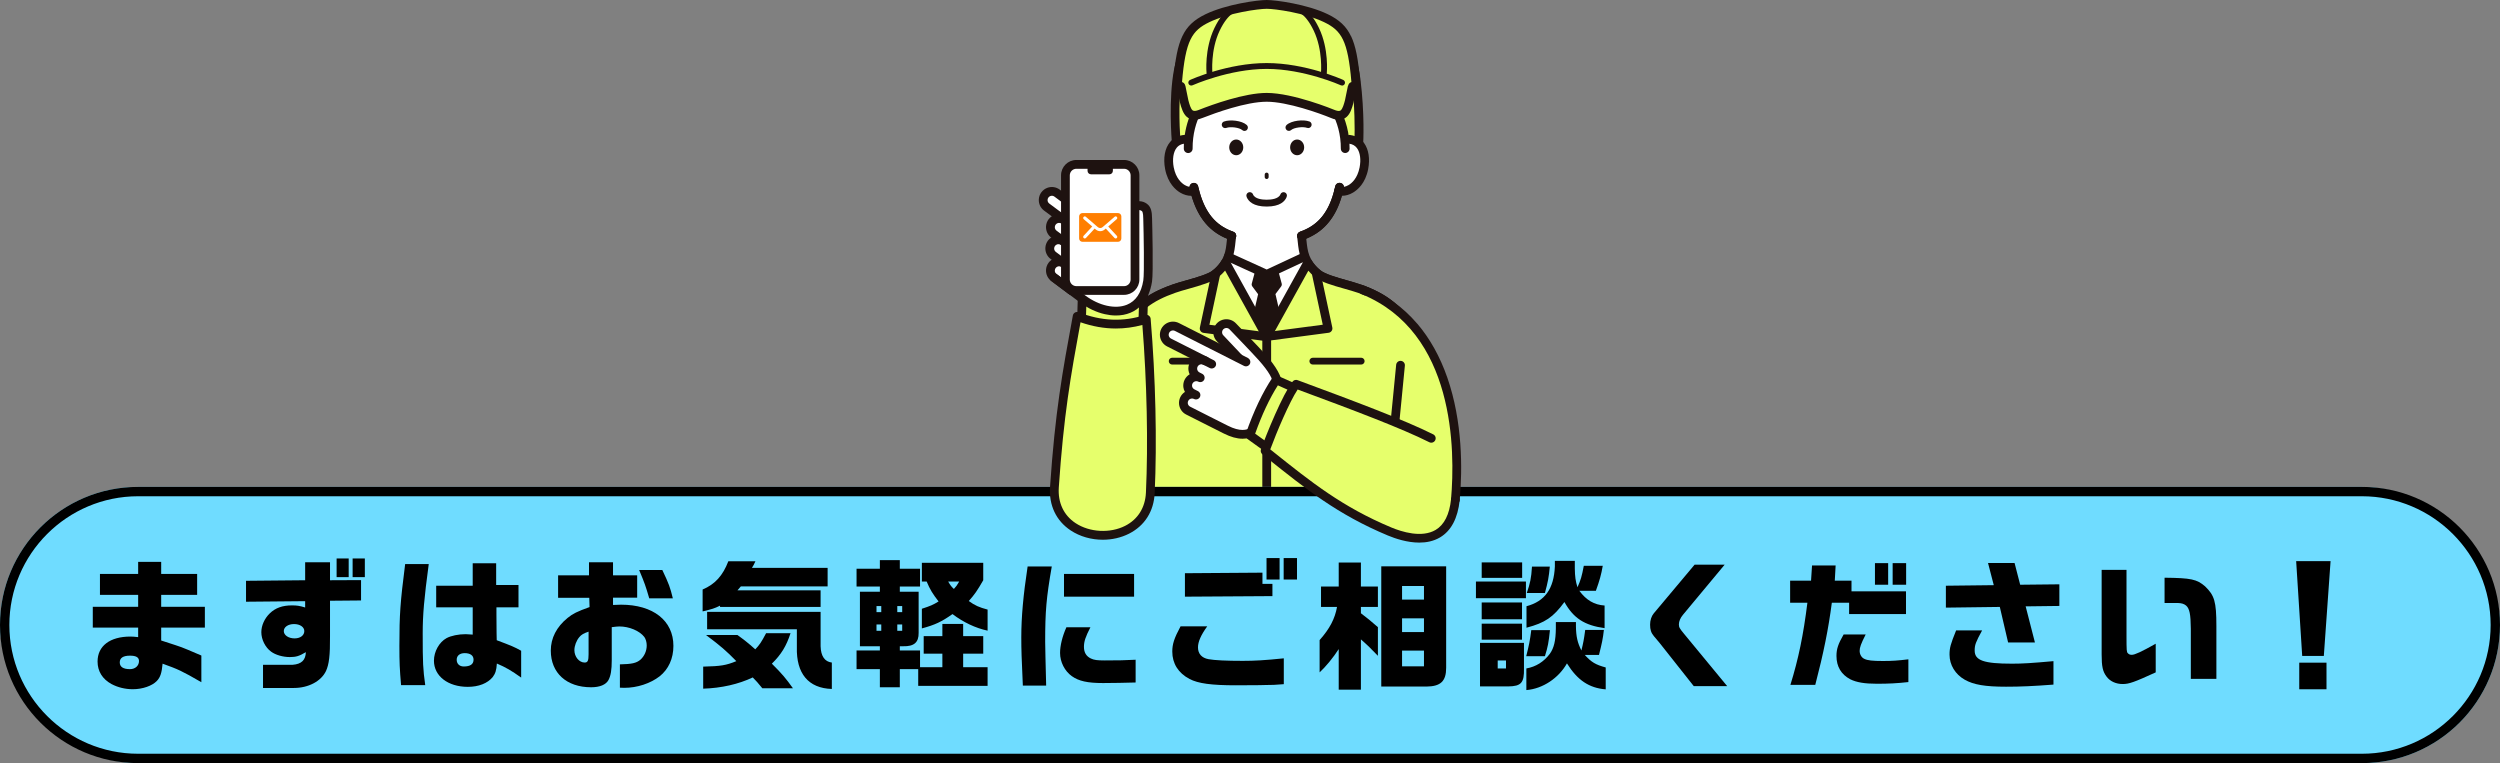 <?xml version="1.0" encoding="UTF-8"?>
<svg id="_レイヤー_2" data-name="レイヤー_2" xmlns="http://www.w3.org/2000/svg" xmlns:xlink="http://www.w3.org/1999/xlink" viewBox="0 0 534 163">
  <rect x="0" y="0" width="534" height="163" fill="#808080" stroke="none"/>
  <defs>
    <style>
      .cls-1 {
        fill: #fff;
      }

      .cls-2 {
        fill: none;
      }

      .cls-3 {
        fill: #e6ff6c;
      }

      .cls-4 {
        fill: #ff7e00;
      }

      .cls-5 {
        fill: #1e1210;
      }

      .cls-6 {
        fill: #6fdcff;
      }

      .cls-7 {
        clip-path: url(#clippath);
      }
    </style>
    <clipPath id="clippath">
      <path class="cls-2" d="M287.46,29.71c3.51-.09,4.45,3.24,3.87,6.23-.77,3.95-3.71,5.38-5.4,4.83-1.55,6.24-4.78,8.44-7.92,9.61.35,2.68.16,5.32,3.4,8.04,1.65,1.39,6.17,2.25,8.97,3.24,4.44,1.55,8.22,3.86,9.71,7.6,1.35,3.36,1.36,5.26,1.16,7.97-.09,1.28-.77,33.31-.77,33.31h-59.86s-.67-32.02-.77-33.31c-.2-2.71-.18-4.61,1.16-7.97,1.5-3.74,5.28-6.05,9.71-7.6,2.8-.98,7.32-1.85,8.97-3.23,3.24-2.72,3.05-5.37,3.4-8.05-3.14-1.17-6.31-3.37-7.91-9.62-1.69.55-4.64-.88-5.41-4.83-.58-2.99.29-6.3,3.8-6.21-4.51-18.93,16.97-21.86,16.97-21.86,0,0,21.58,2.92,16.9,21.85Z"/>
    </clipPath>
  </defs>
  <g id="_レイヤー_2-2" data-name="レイヤー_2">
    <g>
      <g>
        <g>
          <g>
            <g>
              <g>
                <path class="cls-3" d="M276.46,4.18l.91-2.03c-4.49,1.15-16.04-2.05-18.3,4.47-1.69,0-6.03,1.58-7.35,8.2-1.27,6.38-.48,15.55-.48,15.55l38.99.27s.36-6.15-.59-13.76c-.68-5.44-3.35-12.74-13.17-12.71Z"/>
                <path class="cls-5" d="M287.21,7.91c-2.2-2.78-5.33-4.33-9.32-4.61l.34-.75c.15-.33.09-.71-.14-.99-.23-.28-.6-.39-.95-.3-1.25.32-3.25.26-5.36.21-2.54-.07-5.42-.15-7.87.39-2.74.59-4.58,1.9-5.49,3.9-1.05.16-2.44.68-3.76,1.78-1.91,1.6-3.24,4.06-3.85,7.12-1.28,6.44-.53,15.43-.5,15.81.04.48.44.85.93.86l38.99.27c.5,0,.91-.39.94-.88.02-.25.36-6.33-.6-13.93-.46-3.66-1.59-6.64-3.35-8.87ZM289.32,29.71l-37.22-.26c-.15-2.4-.48-9.37.53-14.44.52-2.64,1.64-4.73,3.22-6.05,1.23-1.03,2.5-1.4,3.21-1.4.4,0,.75-.25.88-.63,1.35-3.88,6.88-3.74,11.77-3.61,1.46.04,2.88.08,4.1,0l-.21.48c-.13.29-.1.63.07.89.17.27.47.43.79.43.02,0,.03,0,.05,0,7.1,0,11.2,4,12.19,11.89.73,5.77.68,10.74.62,12.7Z"/>
              </g>
              <g class="cls-7">
                <path class="cls-1" d="M290.38,61.66c-2.8-.98-7.32-1.85-8.97-3.24-3.24-2.72-3.05-5.37-3.4-8.04,3.14-1.17,6.37-3.37,7.92-9.61,1.69.55,4.63-.89,5.4-4.83.58-2.99-.36-6.31-3.87-6.23,5.99-25.85-16.9-25.06-16.9-25.06,0,0-22.96-.77-16.97,25.08-3.51-.09-4.38,3.23-3.8,6.21.77,3.95,3.72,5.38,5.41,4.83,1.6,6.24,4.77,8.44,7.91,9.62-.35,2.68-.16,5.32-3.4,8.05-1.65,1.39-6.17,2.25-8.97,3.23-4.43,1.55-8.22,3.86-9.71,7.6-1.34,3.36-1.36,5.26-1.16,7.97.09,1.28.77,33.31.77,33.31h59.86s.67-32.02.77-33.31c.2-2.71.18-4.61-1.16-7.97-1.5-3.74-5.28-6.05-9.71-7.6Z"/>
                <g>
                  <polygon class="cls-5" points="273.06 60.75 272.29 57.83 270.57 58.61 268.86 57.83 268.08 60.75 269.51 62.67 267.67 70.58 270.57 74.86 273.47 70.58 271.63 62.67 273.06 60.75"/>
                  <path class="cls-5" d="M272.42,62.84l1.23-1.65c.13-.18.18-.41.12-.62l-.78-2.91c-.06-.21-.2-.38-.39-.47-.19-.09-.42-.09-.61,0l-1.41.64-1.42-.64c-.19-.09-.42-.09-.61,0-.19.09-.34.26-.39.47l-.78,2.91c-.06.21-.01.44.12.62l1.23,1.65-1.76,7.58c-.05.2,0,.41.11.57l2.9,4.28c.14.2.36.32.6.32.39,0,.54-.23.73-.5l2.78-4.1c.11-.17.15-.38.11-.57l-1.76-7.58ZM270.57,73.57l-2.12-3.13,1.77-7.6c.05-.21,0-.43-.12-.6l-1.22-1.64.47-1.75.93.42c.19.09.41.09.6,0l.93-.42.47,1.75-1.22,1.64c-.13.17-.17.39-.12.6l1.77,7.6c-.64.94-1.53,2.26-2.12,3.13Z"/>
                </g>
              </g>
              <path class="cls-3" d="M269.94,5.67c-10.6.38-15.84,4.14-16.72,9-.88,4.86-1.21,9.44-.47,13.56.46,2.59,1.26,3.25,1.26,3.25.15-6.87,2.47-9.65,4.56-11.84,2.13-2.22,6.45-2.46,6.45-2.46,0,0,1.37-2.17,8.89-1.22,3.46.44,4.39.93,6.56,2.37,4.58,3.05,6,6.05,6.66,12.69,0,0,.69-1.47,1.02-2.85,0,0,1-5.33-.27-11.58-1.16-5.66-4.79-11.4-17.93-10.93Z"/>
              <path class="cls-5" d="M263.44,49.51c-2.75-1.03-5.78-2.9-7.34-8.97-.07-.29-.13-.52-.18-.74-.11-.5-.61-.82-1.12-.71-.5.11-.82.61-.71,1.12.05.24.11.49.19.8,1.78,6.95,5.48,9.13,8.5,10.26.11.04.22.06.33.06.38,0,.74-.23.88-.61.18-.48-.07-1.02-.55-1.2Z"/>
              <path class="cls-5" d="M254.9,39.88c-.49.16-1.19.03-1.83-.35-.68-.4-1.9-1.43-2.36-3.77-.34-1.74-.08-3.36.66-4.24.51-.6,1.23-.88,2.2-.85.52.01.95-.4.96-.91.01-.52-.4-.95-.91-.96-1.53-.04-2.81.49-3.68,1.52-1.14,1.34-1.52,3.46-1.07,5.81.6,3.07,2.29,4.47,3.24,5.03.76.44,1.56.67,2.32.67.36,0,.72-.05,1.05-.16.49-.16.76-.69.6-1.18s-.69-.76-1.18-.6Z"/>
              <path class="cls-5" d="M286.31,39.08c-.51-.11-1,.21-1.11.72-.05.24-.11.48-.17.74-1.5,6.04-4.55,7.92-7.34,8.96-.48.18-.73.72-.55,1.2.14.38.5.61.88.61.11,0,.22-.02.33-.06,2.05-.77,3.61-1.76,4.91-3.14,1.66-1.76,2.84-4.09,3.59-7.12.07-.28.13-.54.19-.8.11-.51-.21-1-.72-1.11Z"/>
              <path class="cls-5" d="M288.4,28.83c-.51-.07-.98.3-1.05.81-.07.51.3.98.81,1.05.75.1,1.31.42,1.71.98.66.91.86,2.44.54,4.09-.46,2.34-1.67,3.37-2.35,3.77-.64.38-1.35.51-1.84.35-.49-.16-1.02.11-1.18.6-.16.49.11,1.02.6,1.18.33.11.68.16,1.04.16.76,0,1.57-.23,2.32-.68.95-.56,2.65-1.96,3.24-5.02.42-2.18.11-4.2-.86-5.54-.7-.98-1.74-1.58-2.99-1.74Z"/>
              <path class="cls-5" d="M263.23,49.45c-.51-.07-.98.29-1.05.81-.05.38-.09.75-.13,1.12-.23,2.27-.44,4.22-2.94,6.33-.98.83-3.46,1.53-5.65,2.15-1.1.31-2.13.6-3.03.92-5.49,1.92-8.85,4.58-10.27,8.14-1.45,3.62-1.43,5.67-1.23,8.39.07,1.1.53,13.13.76,33.25,0,.51.42.93.94.93.52,0,.94-.43.94-.95-.03-2.38-.67-32.07-.77-33.36-.19-2.53-.21-4.3,1.1-7.56,1.21-3.02,4.2-5.33,9.15-7.06.84-.3,1.85-.58,2.92-.88,2.48-.7,5.05-1.43,6.34-2.52,3.09-2.6,3.36-5.24,3.6-7.57.04-.35.07-.71.12-1.07.07-.51-.29-.98-.81-1.05Z"/>
              <path class="cls-5" d="M290.69,60.78c-.9-.31-1.93-.61-3.03-.92-2.19-.62-4.67-1.32-5.65-2.15-2.51-2.11-2.71-4.07-2.95-6.33-.04-.36-.08-.74-.13-1.11-.07-.51-.54-.87-1.05-.81-.51.07-.87.54-.81,1.05.05.35.08.71.12,1.06.24,2.33.51,4.98,3.6,7.57,1.29,1.09,3.86,1.82,6.35,2.52,1.07.3,2.07.59,2.92.88,4.95,1.73,7.95,4.04,9.15,7.06,1.3,3.25,1.28,5.03,1.1,7.56-.09,1.3-.74,30.98-.77,33.36,0,.52.41.94.93.95.51,0,.94-.41.95-.93.23-20.12.69-32.15.76-33.25.2-2.72.22-4.77-1.23-8.39-1.42-3.55-4.78-6.21-10.27-8.14Z"/>
              <path class="cls-5" d="M274.17,10.52c-3.76,0-7.87,2.64-9.36,6-.21.47,0,1.03.48,1.23.12.05.25.08.38.08.36,0,.7-.21.86-.56,1.19-2.69,4.62-4.88,7.65-4.88.52,0,.94-.42.94-.94,0-.52-.42-.94-.94-.94Z"/>
              <path class="cls-5" d="M270.56,36.87c-.23,0-.42.19-.42.42v.53c0,.23.19.42.42.42s.42-.19.42-.42v-.53c0-.23-.19-.42-.42-.42Z"/>
              <path class="cls-5" d="M274.45,41.1c-.37-.15-.8.02-.95.39v.03c-.41.99-2.02,1.14-2.94,1.14s-2.52-.15-2.92-1.14v-.03c-.17-.37-.59-.55-.97-.39-.37.15-.55.58-.39.95v.02c.38.93,1.43,2.05,4.28,2.05s3.9-1.11,4.27-2.05v-.02c.16-.37-.01-.8-.38-.95Z"/>
              <ellipse class="cls-5" cx="264.06" cy="31.48" rx="1.5" ry="1.68"/>
              <path class="cls-5" d="M261.44,25.95c-.38.14-.57.56-.43.94.14.38.56.57.94.43.88-.33,2.8-.07,3.38.46.14.13.31.19.49.19.2,0,.4-.08.54-.24.27-.3.25-.76-.05-1.03-1.06-.96-3.6-1.21-4.87-.74Z"/>
              <ellipse class="cls-5" cx="277.07" cy="31.48" rx="1.5" ry="1.68"/>
              <path class="cls-5" d="M279.69,25.95c-1.27-.47-3.81-.22-4.87.74-.3.27-.32.73-.05,1.03.14.16.34.24.54.24.17,0,.35-.06.49-.19.58-.52,2.5-.78,3.38-.46.38.14.8-.05.94-.43.14-.38-.05-.8-.43-.94Z"/>
              <path class="cls-5" d="M263.44,49.51c-2.88-1.08-6.03-3.07-7.51-9.71-.11-.5-.61-.82-1.12-.71-.5.11-.82.61-.71,1.12,1.69,7.55,5.53,9.88,8.69,11.05.11.04.22.06.33.06.38,0,.74-.23.88-.61.18-.48-.06-1.02-.55-1.2Z"/>
              <path class="cls-5" d="M286.31,39.08c-.51-.11-1,.21-1.11.72-1.42,6.6-4.59,8.61-7.51,9.7-.48.18-.73.72-.55,1.2.14.38.5.61.88.61.11,0,.22-.02.33-.06,2.14-.8,3.76-1.86,5.09-3.34,1.71-1.9,2.89-4.42,3.6-7.73.11-.51-.21-1-.72-1.11Z"/>
              <g>
                <path class="cls-3" d="M290.38,61.66c-2.8-.98-7.32-1.85-8.97-3.24-.94-.79-1.59-1.58-2.05-2.36l-8.78,15.86-8.79-15.88c-.46.79-1.11,1.58-2.06,2.38-1.65,1.39-6.17,2.25-8.97,3.23-4.43,1.55-8.22,3.86-9.71,7.6-1.35,3.36-1.36,5.26-1.16,7.97.09,1.28.77,33.31.77,33.31,0,1.81,1.19,5.85,6.71,5.85h46.45c5.51,0,6.71-4.04,6.71-5.85,0,0,.66-32.02.76-33.31.2-2.71.18-4.61-1.17-7.97-1.5-3.74-5.28-6.05-9.71-7.6Z"/>
                <path class="cls-5" d="M290.69,60.78c-.9-.31-1.93-.61-3.03-.92-2.19-.62-4.67-1.32-5.65-2.15-.8-.67-1.41-1.37-1.85-2.12-.17-.29-.48-.46-.82-.46-.34,0-.64.19-.81.48l-7.96,14.38-7.97-14.4c-.16-.29-.47-.48-.81-.48-.34,0-.65.17-.82.46-.44.76-1.05,1.46-1.86,2.14-.98.83-3.46,1.53-5.65,2.15-1.1.31-2.13.6-3.03.92-5.49,1.92-8.85,4.58-10.27,8.14-1.45,3.62-1.43,5.67-1.23,8.39.07,1.1.53,13.12.76,33.25,0,2.35,1.6,6.78,7.64,6.78h46.45c6.04,0,7.64-4.44,7.64-6.79.23-20.12.68-32.14.75-33.24.2-2.72.22-4.77-1.23-8.39-1.42-3.55-4.78-6.21-10.27-8.14ZM300.33,77.17c-.09,1.3-.73,30.98-.76,33.36,0,.81-.28,2.04-1.08,3.03-1,1.26-2.58,1.9-4.69,1.9h-46.45c-5.71,0-5.77-4.72-5.77-4.92-.03-2.38-.67-32.08-.77-33.38-.19-2.53-.21-4.3,1.1-7.56,1.21-3.02,4.2-5.33,9.15-7.06.84-.3,1.85-.58,2.92-.88,2.48-.7,5.05-1.43,6.34-2.52.52-.44.97-.88,1.36-1.34l8.07,14.58c.16.3.48.48.82.48s.65-.18.82-.48l8.07-14.56c.39.46.84.9,1.35,1.33,1.29,1.09,3.86,1.82,6.35,2.52,1.07.3,2.07.59,2.92.88,4.95,1.73,7.95,4.04,9.15,7.06,1.3,3.25,1.28,5.02,1.1,7.56Z"/>
              </g>
            </g>
            <path class="cls-5" d="M258.29,14.5c-.51-.07-.99.28-1.06.8-.07.51.28.99.8,1.06,1.25.18,2.42.91,3.14,1.95.18.27.47.41.77.41.18,0,.37-.05.53-.16.43-.29.54-.87.24-1.3-1-1.47-2.66-2.5-4.42-2.75Z"/>
            <path class="cls-5" d="M257.91,18.98c-3.24,3.19-5.08,7.85-5.05,12.78,0,.51.42.93.94.93.52,0,.94-.43.94-.94-.04-6.29,3.13-10.09,4.49-11.43.37-.36.37-.96.01-1.32-.36-.37-.96-.37-1.32-.01Z"/>
            <path class="cls-5" d="M281.07,17.4c-.43-.28-1.01-.16-1.29.28-.28.43-.16,1.01.28,1.29,3.18,2.05,6.38,6.8,6.34,12.77,0,.52.41.94.93.94.51,0,.94-.41.94-.93.02-3.13-.76-6.21-2.25-8.89-1.27-2.29-3.03-4.23-4.94-5.47Z"/>
            <path class="cls-5" d="M263.02,12.85c-.41-.63-1.67-2.56-1.93-3.33-.11-.33-.46-.51-.79-.4-.33.11-.51.46-.4.79.27.82,1.2,2.29,2.07,3.63h0c.12.2.32.3.52.3.12,0,.24-.03.34-.1.29-.19.37-.58.18-.86h0Z"/>
            <path class="cls-5" d="M283.36,14.04c-2.68-1.94-6.79-.92-9.06,1.14-.38.35-.41.94-.06,1.32.18.2.44.31.69.31.22,0,.45-.08.63-.24,1.7-1.54,4.87-2.33,6.7-1.01.42.3,1,.21,1.31-.21.3-.42.21-1-.21-1.31Z"/>
            <path class="cls-5" d="M278.28,53.97l-7.71,3.6-7.84-3.57c-.47-.21-1.03,0-1.24.46-.21.47,0,1.03.46,1.24l8.23,3.75c.12.06.26.08.39.08s.27-.03.4-.09l8.1-3.79c.47-.22.67-.78.45-1.24-.22-.47-.78-.67-1.24-.45Z"/>
            <path class="cls-5" d="M270.69,71l-12.36-1.63,2.3-10.74c.11-.51-.21-1-.72-1.11-.51-.11-1,.21-1.11.72l-2.51,11.73c-.05.26,0,.52.15.74s.38.35.64.39l13.37,1.77s.08,0,.12,0c.46,0,.86-.34.93-.81.07-.51-.29-.98-.81-1.05Z"/>
            <path class="cls-5" d="M282.07,58.23c-.11-.51-.61-.83-1.11-.72-.51.11-.83.61-.72,1.11l2.3,10.74-12.36,1.63c-.51.07-.87.54-.81,1.05.06.47.46.81.93.81.04,0,.08,0,.12,0l13.37-1.77c.26-.03.49-.18.64-.39.15-.21.21-.48.15-.74l-2.51-11.73Z"/>
            <path class="cls-5" d="M290.75,76.41h-10.33c-.4,0-.73.33-.73.73s.33.73.73.73h10.33c.4,0,.73-.33.73-.73s-.33-.73-.73-.73Z"/>
            <path class="cls-5" d="M260.71,76.41h-10.33c-.4,0-.73.33-.73.73s.33.73.73.73h10.33c.4,0,.73-.33.73-.73s-.33-.73-.73-.73Z"/>
            <path class="cls-5" d="M270.57,70.99c-.52,0-.94.42-.94.94v41.12c0,.52.42.94.94.94s.94-.42.94-.94v-41.12c0-.52-.42-.94-.94-.94Z"/>
          </g>
          <g>
            <rect class="cls-6" y="104" width="534" height="59" rx="29.5" ry="29.5"/>
            <path d="M504.5,106c15.16,0,27.5,12.34,27.5,27.5s-12.34,27.5-27.5,27.5H29.5c-15.16,0-27.5-12.34-27.5-27.5s12.34-27.5,27.5-27.5h475M504.5,104H29.5c-16.29,0-29.5,13.21-29.5,29.5s13.21,29.5,29.5,29.5h475c16.29,0,29.5-13.21,29.5-29.5s-13.21-29.5-29.5-29.5h0Z"/>
          </g>
          <g>
            <g>
              <g>
                <polygon class="cls-3" points="230.93 70.72 244.05 70.86 244.35 61.18 231.23 61.03 230.93 70.72"/>
                <path class="cls-5" d="M244.36,60.24l-13.11-.14c-.5,0-.93.4-.95.91l-.3,9.68c0,.25.09.5.26.68.17.18.41.29.67.29l13.11.14c.5,0,.93-.4.95-.91l.3-9.68c0-.25-.09-.5-.26-.68-.17-.18-.41-.29-.67-.29ZM243.14,69.91l-11.24-.12.24-7.81,11.24.12-.24,7.81Z"/>
              </g>
              <g>
                <path class="cls-3" d="M230.08,67.57c-2.26,12.26-3.76,20.43-4.86,36.48-.89,13.02,19.89,13.98,20.48,1.23.53-11.55.14-25.14-.86-37.11-4.68,1.54-9.69,1.42-14.76-.6Z"/>
                <path class="cls-5" d="M245.36,67.39c-.24-.16-.54-.2-.81-.11-4.61,1.52-9.36,1.32-14.12-.58-.26-.1-.55-.09-.8.05-.25.14-.42.37-.47.65-2.27,12.32-3.77,20.5-4.87,36.59-.27,3.94,1.3,7.25,4.41,9.31,1.99,1.32,4.43,1.99,6.86,1.99,1.95,0,3.89-.43,5.61-1.3,3.34-1.7,5.29-4.77,5.47-8.66l-.94-.04.94.04c.51-10.99.2-24.56-.86-37.23-.02-.29-.18-.54-.42-.7ZM244.77,105.24c-.15,3.18-1.72,5.7-4.44,7.08-3.23,1.64-7.59,1.4-10.59-.58-2.53-1.67-3.8-4.38-3.58-7.62,1.06-15.52,2.5-23.6,4.64-35.28,2.53.88,5.05,1.33,7.55,1.33,1.9,0,3.79-.25,5.66-.76.97,12.26,1.25,25.26.76,35.84Z"/>
              </g>
            </g>
            <g>
              <path class="cls-1" d="M263.31,69.7c-.43-.45-1.06-.66-1.67-.55-.73.13-1.32.68-1.49,1.41-.14.61.03,1.24.46,1.7l3.91,4.13-.04.08-13.1-6.63c-.56-.28-1.22-.26-1.76.04-.65.37-1.01,1.09-.93,1.83.07.62.45,1.16,1.01,1.44l7.76,3.93c-.55-.28-1.22-.26-1.76.04-.65.37-1.01,1.09-.93,1.83.07.62.45,1.16,1.01,1.44l.59.3c-.56-.28-1.22-.26-1.76.04-.65.37-1.01,1.09-.93,1.83.07.62.45,1.16,1.01,1.44l.77.39c-.56-.28-1.22-.26-1.76.04-.65.37-1.01,1.09-.93,1.83.07.62.45,1.16,1.01,1.44l3.97,2.01s2.2,1.1,4.07,2.05c4.96,2.51,7.25.04,9.32-4.04,1.94-3.83,3.51-5.65-1.54-11.37-1.29-1.47-6.3-6.66-6.3-6.66Z"/>
              <g>
                <path class="cls-5" d="M266.56,76.47l-14.75-7.47c-.84-.42-1.83-.4-2.65.07-.97.55-1.52,1.63-1.39,2.75.11.93.68,1.74,1.51,2.17l9.12,4.62c.14.07.28.1.42.1.34,0,.67-.19.84-.51.23-.46.05-1.02-.41-1.26l-9.12-4.62c-.28-.14-.46-.41-.5-.71-.04-.37.14-.73.46-.91.27-.15.6-.16.87-.02l14.75,7.47c.46.23,1.02.05,1.26-.41.23-.46.05-1.02-.41-1.26Z"/>
                <path class="cls-5" d="M270.32,75.75c-1.29-1.47-6.13-6.48-6.33-6.69-.65-.68-1.59-.99-2.51-.83-1.11.19-1.99,1.02-2.24,2.12-.21.92.04,1.87.69,2.55l3.91,4.13c.36.38.95.39,1.32.04.38-.36.39-.95.04-1.32l-3.91-4.14c-.21-.22-.3-.54-.23-.84.08-.36.37-.63.74-.7.31-.05.61.05.83.28.05.05,5.01,5.2,6.28,6.63,4.26,4.82,3.49,6.29,1.82,9.51-.14.26-.28.53-.42.81-1.13,2.22-2.11,3.49-3.2,4.09-.8.45-2.18.89-4.86-.47-1.85-.94-4.06-2.04-4.07-2.05l-3.97-2.01c-.28-.14-.46-.41-.5-.71-.04-.37.14-.73.46-.91.27-.15.6-.16.87-.02.46.23,1.02.05,1.26-.41.23-.46.05-1.02-.41-1.26l-.77-.39c-.28-.14-.46-.41-.5-.71-.04-.37.14-.73.46-.91.27-.15.6-.16.87-.02.46.23,1.03.05,1.26-.41.23-.46.05-1.02-.41-1.26l-.59-.3c-.28-.14-.46-.41-.5-.71-.04-.37.14-.73.46-.91.27-.15.6-.16.87-.02.46.23,1.02.05,1.26-.41.23-.46.05-1.02-.41-1.26-.84-.42-1.83-.4-2.65.07-.97.55-1.52,1.63-1.39,2.75.04.31.13.61.26.89-.94.56-1.47,1.62-1.35,2.72.04.37.16.72.34,1.04-.88.58-1.37,1.6-1.25,2.66.11.93.67,1.75,1.51,2.17l3.98,2.01s2.22,1.11,4.07,2.05c1.47.74,2.79,1.11,4,1.11.94,0,1.82-.23,2.63-.68,1.82-1.02,3.02-3.04,3.95-4.88.14-.28.28-.54.41-.8.89-1.72,1.66-3.2,1.53-5.03-.14-1.88-1.25-3.91-3.61-6.58Z"/>
              </g>
            </g>
            <g>
              <path class="cls-3" d="M291.15,61.94l7.99,18.77c-.94,12.91-1.93,17.39-3.67,25.58,1.92,7.91,15.45,5.18,15.69-.45.61-14.41-2.1-36.63-20.01-43.9Z"/>
              <path class="cls-5" d="M299.24,77.08c-.51-.05-.97.33-1.02.84-.26,2.68-.5,5.11-.71,7.29-.64,6.61-1.07,10.97-1.42,13.46-.07.51.28.99.79,1.06.04,0,.09,0,.13,0,.46,0,.86-.34.93-.8.36-2.53.79-6.91,1.43-13.54.21-2.18.45-4.6.71-7.29.05-.51-.33-.97-.84-1.02Z"/>
              <g>
                <g>
                  <path class="cls-3" d="M266.98,92.99l5.22,3.75,6.02-13.1-5.61-2.49c-2.37,3.54-4.22,7.8-5.62,11.85Z"/>
                  <path class="cls-5" d="M278.59,82.78l-5.61-2.49c-.42-.19-.9-.04-1.16.33-2.12,3.16-4.05,7.22-5.73,12.06-.14.39,0,.83.34,1.07l5.22,3.75c.16.12.35.18.55.18.08,0,.16-.01.24-.03.27-.07.49-.26.61-.51l6.02-13.1c.1-.23.11-.49.03-.72-.09-.23-.27-.42-.5-.52ZM271.82,95.31l-3.72-2.68c1.45-4.07,3.08-7.53,4.85-10.32l4.02,1.79-5.15,11.21Z"/>
                </g>
                <path class="cls-3" d="M276.85,82.08l-6.62,14.23c8.81,7.04,16.02,11.83,26.58,17.22,8.82,4.5,14.46,1.06,14.43-11.6l-5.51-8.31c-6.12-3.07-16.54-7.16-28.88-11.54Z"/>
                <path class="cls-5" d="M302.7,69.12c-3.04-3.55-6.81-6.26-11.2-8.04-.48-.19-1.03.04-1.22.52-.19.48.04,1.03.52,1.22,20.03,8.13,20.05,33.38,19.14,43.86-.05.52.34.97.85,1.01.03,0,.06,0,.08,0,.48,0,.89-.37.93-.85.59-6.75.61-16.76-2.65-26.17-1.56-4.49-3.73-8.38-6.44-11.55Z"/>
                <path class="cls-5" d="M310.97,105.82c-.51-.05-.97.32-1.03.83-.34,3.25-1.45,5.45-3.29,6.54-2.96,1.75-7.21.42-9.48-.53-10.46-4.38-17.1-9.68-25.5-16.4l-.34-.27c1.33-3.62,4.11-10.18,5.85-12.79,11.92,4.41,22.23,8.3,28.12,11.26.46.23,1.02.05,1.26-.42.23-.46.05-1.02-.42-1.26-6.08-3.05-16.72-7.05-28.98-11.58-.38-.14-.8-.02-1.05.29-2.08,2.59-5.64,11.31-6.77,14.5-.13.38-.01.8.3,1.04l.86.69c8.52,6.81,15.24,12.19,25.94,16.66,1.63.68,4.16,1.52,6.72,1.52,1.53,0,3.06-.3,4.43-1.11,2.38-1.41,3.79-4.08,4.2-7.95.05-.51-.32-.97-.83-1.03Z"/>
              </g>
            </g>
            <g>
              <path class="cls-1" d="M244.6,44.44c-.54-.52-1.33-.67-2.02-.37-.57.24-.99.76-1.1,1.37l-1.53,5.97s-.12.08-.32.23l-.24-.27-13.6-10.12c-.5-.37-1.15-.47-1.74-.26-.7.25-1.18.9-1.22,1.65-.03.62.25,1.22.75,1.59l6.96,5.2c-.5-.37-1.15-.47-1.74-.26-.7.25-1.18.9-1.22,1.64-.03.62.25,1.22.75,1.59l.53.4c-.5-.37-1.15-.47-1.74-.26-.7.25-1.18.9-1.22,1.64-.03.62.24,1.22.75,1.59l.69.51c-.5-.37-1.15-.47-1.74-.26-.7.25-1.18.9-1.22,1.64-.04.62.24,1.22.75,1.59l3.57,2.66s.07.05.1.07c.83.62,1.69,1.26,2.47,1.85,5.1,3.8,12.62,4.1,13.88-3.84.31-1.93.14-12.83.14-12.83.11-.61-.23-2.32-.68-2.75Z"/>
              <g>
                <path class="cls-5" d="M239.95,50.62l-13.6-10.12c-.75-.56-1.73-.71-2.62-.39-1.05.38-1.78,1.35-1.84,2.48-.05.94.37,1.83,1.12,2.39l8.2,6.1c.41.31,1,.22,1.31-.19.31-.41.22-1-.19-1.31l-8.2-6.1c-.25-.19-.39-.48-.37-.79.02-.37.26-.69.61-.82.29-.11.62-.06.86.13l13.6,10.12c.17.12.36.19.56.19.29,0,.57-.13.75-.38.31-.41.22-1-.19-1.31Z"/>
                <path class="cls-5" d="M245.25,43.76c-.81-.78-2-1-3.03-.56-.85.36-1.47,1.12-1.65,2.03l-1.44,5.62s-.05.04-.08.06c-.95.76-3.96,3.59-2.88,8.23.12.5.62.82,1.12.7.5-.12.82-.62.7-1.12-.81-3.48,1.29-5.59,2.22-6.34.15-.12.25-.18.25-.18.2-.13.34-.32.4-.55l1.53-5.97s0-.04.01-.06c.06-.31.26-.56.55-.68.34-.14.73-.07,1,.19.01.01.25.26.25,1.55.09,3.15.25,11.7.01,13.21-.43,2.68-1.6,4.43-3.5,5.2-2.45,1-5.94.23-8.89-1.97-.78-.58-1.65-1.23-2.47-1.85-.41-.31-1-.22-1.31.19-.31.41-.22,1,.19,1.31.83.62,1.69,1.26,2.48,1.85,1.63,1.21,3.46,2.08,5.29,2.49.81.18,1.6.28,2.36.28,1.1,0,2.13-.19,3.06-.57,1.75-.71,3.98-2.45,4.65-6.64.31-1.95.05-12.28.01-13.52,0-1.43-.26-2.35-.82-2.89Z"/>
                <path class="cls-5" d="M229.34,61.26c-1.93-1.44-3.66-2.74-3.66-2.74-.41-.31-1-.23-1.31.19-.31.41-.23,1,.19,1.31,0,0,1.72,1.29,3.66,2.74.17.13.36.19.56.19.29,0,.57-.13.75-.38.31-.41.22-1-.19-1.31Z"/>
                <path class="cls-5" d="M231.46,58.21l-3.57-2.66c-.76-.56-1.73-.71-2.62-.39-1.05.38-1.78,1.35-1.84,2.47-.05.94.37,1.84,1.12,2.4l3.57,2.66s.09.06.14.09c.46.3,1,.46,1.54.46.32,0,.64-.05.95-.16,1.05-.38,1.78-1.35,1.84-2.47.05-.94-.37-1.83-1.12-2.39ZM230.11,61.32c-.27.1-.58.06-.81-.09-.02-.01-.03-.02-.05-.03l-3.57-2.66c-.25-.19-.39-.48-.37-.79.02-.37.26-.69.61-.82.1-.04.21-.05.31-.05.2,0,.39.06.55.18l3.57,2.66c.25.19.39.48.37.79-.02.37-.26.69-.61.82Z"/>
                <g>
                  <path class="cls-1" d="M230.76,54.24l-.69-.51-2.88-2.14c-.5-.37-1.15-.47-1.74-.26-.7.25-1.18.9-1.22,1.64-.04.62.24,1.22.75,1.59l3.57,2.66s.06.04.1.07c.49.32,1.1.39,1.65.19.7-.25,1.18-.9,1.22-1.64.03-.62-.25-1.22-.75-1.59Z"/>
                  <path class="cls-5" d="M231.32,53.49l-3.57-2.66c-.76-.56-1.73-.71-2.62-.39-1.05.38-1.78,1.35-1.84,2.47-.05.94.37,1.84,1.12,2.4l3.57,2.66s.09.06.14.09c.46.3,1,.46,1.54.46.32,0,.64-.05.95-.16,1.05-.38,1.78-1.35,1.84-2.47.05-.94-.37-1.83-1.12-2.39ZM229.97,56.6c-.27.1-.58.06-.81-.09-.02-.01-.03-.02-.05-.03l-3.57-2.66c-.25-.19-.39-.48-.37-.79.02-.37.26-.69.61-.82.1-.04.21-.05.31-.05.2,0,.39.06.55.18l3.57,2.66c.25.19.39.48.37.79-.02.37-.26.69-.61.82Z"/>
                </g>
                <g>
                  <path class="cls-1" d="M230.9,49.69l-.69-.51-2.88-2.14c-.5-.37-1.15-.47-1.74-.26-.7.25-1.18.9-1.22,1.64-.04.62.24,1.22.75,1.59l3.57,2.66s.06.04.1.07c.49.32,1.1.39,1.65.19.7-.25,1.18-.9,1.22-1.64.03-.62-.25-1.22-.75-1.59Z"/>
                  <path class="cls-5" d="M231.46,48.94l-3.57-2.66c-.76-.56-1.73-.71-2.62-.39-1.05.38-1.78,1.35-1.84,2.47-.05.94.37,1.84,1.12,2.4l3.57,2.66s.09.06.14.09c.46.3,1,.46,1.54.46.32,0,.64-.05.95-.16,1.05-.38,1.78-1.35,1.84-2.47.05-.94-.37-1.83-1.12-2.39ZM230.11,52.05c-.27.1-.58.06-.81-.09-.02-.01-.03-.02-.05-.03l-3.57-2.66c-.25-.19-.39-.48-.37-.79.02-.37.26-.69.61-.82.1-.04.21-.05.31-.05.2,0,.39.06.55.18l3.57,2.66c.25.19.39.48.37.79-.02.37-.26.69-.61.82Z"/>
                </g>
              </g>
            </g>
            <g>
              <rect class="cls-1" x="227.58" y="35.11" width="14.86" height="26.94" rx="2.33" ry="2.33"/>
              <path class="cls-5" d="M240.1,34.17h-10.19c-1.8,0-3.27,1.47-3.27,3.27v22.27c0,1.8,1.47,3.27,3.27,3.27h10.19c1.8,0,3.27-1.47,3.27-3.27v-22.27c0-1.8-1.47-3.27-3.27-3.27ZM241.5,59.72c0,.77-.63,1.4-1.4,1.4h-10.19c-.77,0-1.4-.63-1.4-1.4v-22.27c0-.77.63-1.4,1.4-1.4h10.19c.77,0,1.4.63,1.4,1.4v22.27Z"/>
              <path class="cls-4" d="M238.81,45.51h-7.6c-.39,0-.71.32-.71.71v4.72c0,.39.32.71.71.71h7.6c.39,0,.71-.32.71-.71v-4.72c0-.39-.32-.71-.71-.71ZM238.54,50.85c-.07.06-.15.09-.23.09-.09,0-.18-.04-.25-.11l-1.86-2.01-.25.21c-.27.23-.61.35-.94.35s-.67-.12-.94-.35l-.25-.21-1.86,2.01c-.07.07-.16.11-.25.11-.08,0-.17-.03-.23-.09-.14-.13-.15-.34-.02-.48l1.84-1.99-1.81-1.56c-.14-.12-.16-.34-.04-.48.12-.14.34-.16.48-.04l2.58,2.22c.29.25.71.25,1,0l2.58-2.22c.14-.12.36-.11.48.04.12.14.11.36-.04.48l-1.81,1.56,1.84,1.99c.13.14.12.35-.02.48Z"/>
            </g>
            <g>
              <rect class="cls-5" x="233.03" y="34.9" width="3.95" height="1.6"/>
              <path class="cls-5" d="M236.98,34.17h-3.95c-.4,0-.73.33-.73.73v1.6c0,.4.33.73.73.73h3.95c.4,0,.73-.33.73-.73v-1.6c0-.4-.33-.73-.73-.73ZM236.25,35.77h-2.5v-.15h2.5v.15Z"/>
            </g>
          </g>
        </g>
        <g>
          <g>
            <path class="cls-3" d="M283.22,3.88c-4.29-2.07-10.91-2.95-12.65-2.95s-8.36.88-12.65,2.95c-4.29,2.07-5.62,4.71-6.37,13.63-.02.29.08.9.42.89.34,0,.28-.02.36.26l.3,1.47.3,1.47c.31,1.2.62,2.12,1.15,2.62.53.5,1.28.57,2.46.08,1.76-.69,9.11-3.52,14.03-3.52s12.37,2.83,14.03,3.52c1.18.49,1.93.42,2.46-.08.53-.5.84-1.42,1.15-2.62l.3-1.47.3-1.47c.07-.28.02-.27.36-.26.34,0,.44-.61.42-.89-.75-8.93-2.08-11.56-6.37-13.63Z"/>
            <path class="cls-5" d="M288.57,7.73c-.99-2.09-2.47-3.49-4.95-4.69-4.43-2.14-11.13-3.04-13.06-3.04s-8.63.9-13.06,3.04c-2.48,1.2-3.96,2.6-4.95,4.69-.98,2.06-1.54,4.87-1.94,9.71-.03.35.03,1.07.46,1.52.12.13.26.22.41.29l.53,2.55c.36,1.41.74,2.46,1.43,3.11.54.51,1.16.67,1.73.67.74,0,1.41-.27,1.72-.4,2.65-1.04,9.26-3.45,13.68-3.45s11.36,2.49,13.67,3.45c.55.23,2.2.92,3.46-.26.69-.65,1.06-1.65,1.42-3.07l.54-2.6c.15-.07.29-.16.41-.29.43-.45.49-1.17.46-1.52-.4-4.84-.97-7.65-1.94-9.71ZM287.92,18.36s-.01.04-.02.07c0,.02,0,.03-.01.05l-.6,2.92c-.22.86-.5,1.79-.88,2.14-.1.1-.38.35-1.46-.1-.09-.04-8.7-3.59-14.39-3.59-4.74,0-11.63,2.5-14.37,3.58-1.09.45-1.38.2-1.48.11-.38-.35-.66-1.28-.88-2.14l-.6-2.92s0-.03-.01-.05c0-.03-.01-.05-.02-.07-.12-.53-.44-.75-.72-.83.75-8.9,2.12-11.01,5.84-12.8,4.1-1.98,10.5-2.85,12.25-2.85s8.15.88,12.25,2.85c3.72,1.79,5.09,3.9,5.84,12.8-.29.08-.6.3-.72.83Z"/>
          </g>
          <path class="cls-5" d="M286.93,17.08c-.33-.15-8.08-3.61-16.37-3.61s-16.04,3.46-16.37,3.61c-.31.14-.45.51-.31.83.14.31.51.45.83.31.08-.03,7.84-3.5,15.85-3.5s15.78,3.47,15.85,3.5c.08.04.17.06.26.06.24,0,.46-.14.57-.37.14-.31,0-.68-.31-.83Z"/>
          <g>
            <path class="cls-5" d="M276.82,1.17l.03,1.25s0,0-.02,0c.02,0,1.86.11,3.78,4.12,2,4.18,1.55,9.01,1.55,9.06-.03.34.22.65.56.68.02,0,.04,0,.06,0,.32,0,.59-.24.62-.56.02-.21.49-5.22-1.66-9.72-2.28-4.76-4.66-4.84-4.92-4.83Z"/>
            <path class="cls-5" d="M259.39,6.01c-2.15,4.5-1.69,9.51-1.66,9.72.03.32.3.56.62.56.02,0,.04,0,.06,0,.34-.03.59-.34.56-.68,0-.05-.45-4.88,1.55-9.06,1.92-4.02,3.76-4.12,3.78-4.12-.01,0-.02,0-.02,0l.03-1.25c-.26,0-2.64.07-4.92,4.83Z"/>
          </g>
        </g>
      </g>
      <g>
        <path d="M23.81,146.11c-1.92-1.05-2.97-2.73-2.97-4.8,0-3.33,2.64-5.34,7.02-5.34.45,0,.84.03,1.65.12v-2.04h-9.69v-4.44h9.69v-2.55h-8.16v-4.47h8.16v-2.58h4.92v2.58h7.68v4.47h-7.68v2.55h9.33v4.44h-9.33v2.76c3.09.99,3.66,1.2,4.35,1.44.87.33,1.2.48,4.23,1.77v5.7c-4.2-2.43-4.95-2.76-8.28-3.96-.18,1.98-.48,2.91-1.23,3.69-.99,1.05-3.06,1.77-5.13,1.77-1.62,0-3.21-.39-4.56-1.11ZM29.69,141.19c0-.78-.63-1.14-1.92-1.14-1.47,0-2.19.48-2.19,1.44s.75,1.44,2.19,1.44c1.11,0,1.92-.72,1.92-1.74Z"/>
        <path d="M56.18,142h6.33c1.89-.15,2.76-.99,2.82-2.7-1.41.84-2.1,1.05-3.42,1.05-1.47,0-3.06-.45-4.02-1.17-1.23-.9-2.07-2.58-2.07-4.14,0-1.44.69-2.94,1.8-4.02,1.2-1.17,2.73-1.71,4.74-1.71,1.05,0,1.65.09,2.82.45v-1.35l-12.63.12v-4.47l12.63-.12v-3.84h5.31v3.84l6.63-.03v4.35l-6.63.06v7.53c.03,4.17-.21,6.09-.87,7.5-1.05,2.19-3.78,3.6-6.84,3.6h-6.6v-4.95ZM65,134.8c0-.87-.93-1.5-2.19-1.5s-2.19.63-2.19,1.5.99,1.56,2.31,1.56c1.2,0,2.07-.63,2.07-1.56ZM71.9,119.29h2.58v3.99h-2.58v-3.99ZM75.32,119.29h2.61v3.99h-2.61v-3.99Z"/>
        <path d="M85.31,137.98c0-6.75.18-9.24,1.23-17.49h5.04c-.99,7.41-1.29,10.83-1.29,14.79,0,6.42.06,7.59.54,11.07h-5.16c-.3-3.48-.36-4.86-.36-8.37ZM92.69,141.13c0-1.95,1.11-3.96,2.7-4.83.96-.51,2.52-.84,4.08-.84.33,0,.84.03,1.5.09v-5.82h-7.8v-4.62h7.8v-4.8h5.01v4.65h4.77v4.77h-4.71v1.59l.03,3.93.03,1.5c3.18,1.2,3.72,1.41,5.22,2.25v5.73c-2.1-1.5-3.24-2.16-5.19-3-.09,1.47-.33,2.16-.9,2.91-1.11,1.32-2.97,2.07-5.31,2.07-4.23,0-7.23-2.31-7.23-5.58ZM101.15,140.89c0-.87-.69-1.38-1.89-1.38-1.05,0-1.71.54-1.71,1.41s.6,1.44,1.5,1.44c1.41,0,2.1-.48,2.1-1.47Z"/>
        <path d="M132.41,146.89v-4.98c2.58-.06,3.51-.27,4.38-.99.84-.75,1.35-1.86,1.35-3.06,0-.69-.21-1.38-.51-1.8-1.02-1.32-3.24-2.25-5.34-2.25-.3,0-.93.06-1.62.15v7.08c0,2.07-.21,3.3-.69,4.2-.54,1.02-1.86,1.56-3.72,1.56-5.25,0-8.61-3.06-8.61-7.83,0-2.67,1.23-5.07,3.6-6.99,1.11-.9,2.01-1.35,4.68-2.31l-.06-1.98h-6.66v-4.8h6.6v-2.79h5.13v2.79h5.16v4.77h-5.16v1.56c.75-.03,1.38-.06,1.71-.06,6.87,0,11.19,3.42,11.19,8.79,0,2.73-1.05,5.01-2.94,6.51-1.98,1.53-4.8,2.46-7.53,2.46-.27,0-.54,0-.96-.03ZM125.72,139.72v-4.8c-1.05.36-1.53.63-1.98,1.17-.63.75-1.05,1.86-1.05,2.79,0,1.41,1.02,2.64,2.19,2.64.66,0,.84-.39.84-1.8ZM136.52,121.75h4.95c1.41,2.97,1.68,3.72,2.25,6.06h-5.04c-.81-2.76-.96-3.18-2.16-6.06Z"/>
        <path d="M150.08,125.92c2.67-1.14,4.32-2.97,5.49-6.03h5.79c-.36.75-.42.9-.75,1.41h16.17v3.96h-18.54l-.72.84h17.76v3.54h-21.48v-.27c-1.23.6-1.65.72-3.72,1.23v-4.68ZM150.2,142.39c3.78-.09,4.89-.27,7.08-1.17-2.1-2.16-3.42-3.3-6.48-5.58h6.72c1.53,1.11,2.19,1.62,3.81,3.06.93-.99,1.26-1.47,2.31-3.45h5.22c-.9,2.76-1.98,4.53-3.99,6.51,2.25,2.25,2.97,3.12,4.5,5.25h-6.54c-1.02-1.26-1.23-1.47-2.04-2.31-3.03,1.44-6.69,2.28-10.59,2.4v-4.71ZM170.21,138.25v-3.84h-19.17v-3.72h24.24v7.35c.06,2.1.87,3.3,2.4,3.48v5.64c-5.01-.15-7.62-3.3-7.47-8.91Z"/>
        <path d="M187.94,142.93h-4.98v-3.99h4.98v-.9h-4.26v-11.64h4.26v-1.11h-4.98v-3.81h4.98v-1.83h4.26v1.83h4.32v3.81h-4.32v1.11h4.02v8.79c.03,2.04-.99,2.91-3.33,2.85h-.69v.9h4.32v3.57h4.77v-2.88h-3.99v-3.75h3.99v-2.61h4.44v2.61h4.29v3.75h-4.29v2.88h5.22v3.99h-14.82v-3.57h-3.93v3.87h-4.26v-3.87ZM188.24,130.75v-1.29h-1.02v1.29h1.02ZM188.24,134.74v-1.35h-1.02v1.35h1.02ZM192.71,130.75v-1.29h-1.05v1.29h1.05ZM192.71,134.74v-1.35h-1.05v1.35h1.05ZM203.45,131.17c-2.34,1.65-3.75,2.31-6.54,3.06v-4.2c1.86-.6,2.4-.84,3.57-1.56-1.26-1.62-1.83-2.55-2.55-4.26h-1.02v-3.99h13.11v3.72c-1.29,2.25-1.86,3.06-3.09,4.44,1.32.96,2.22,1.35,4.02,1.83v4.5c-2.55-.54-5.16-1.77-7.5-3.54ZM204.89,124.21h-2.37c.54.9.66,1.05,1.23,1.59.54-.6.63-.72,1.14-1.59Z"/>
        <path d="M218.15,136.09c0-4.29.42-8.94,1.35-15.09h5.16c-1.17,6.75-1.41,9.51-1.41,16.11,0,.6.09,4.98.21,9.33h-4.98c-.27-5.94-.33-7.56-.33-10.35ZM228.95,144.43c-1.53-1.08-2.52-3.03-2.52-4.95,0-1.56.48-3.54,1.35-5.49h5.13c-1.05,2.04-1.38,3.03-1.38,4.17,0,1.2.48,2.01,1.47,2.49.69.33,1.35.42,2.97.42,2.79,0,4.5-.03,6.6-.15v4.86c-1.68.06-5.49.12-6.96.12-3.33,0-5.19-.42-6.66-1.47ZM227.27,122.59h14.97v4.86h-14.97v-4.86Z"/>
        <path d="M254.09,145.03c-2.4-1.26-3.69-3.3-3.69-5.85,0-1.59.39-2.82,1.77-5.4h5.7c-1.35,1.86-1.98,3.3-1.98,4.5,0,1.35.78,2.25,2.25,2.52,1.32.24,3.84.36,7.32.36,2.49,0,4.68-.12,8.76-.54v5.52c-1.98.15-2.34.18-3.99.18l-1.26.03-4.98.03c-5.25,0-8.07-.39-9.9-1.35ZM253.1,122.44l16.56-.12v2.4h2.13v2.61l-18.69.12v-5.01ZM270.53,119.2h2.79v4.59h-2.79v-4.59ZM274.19,119.2h2.85v4.59h-2.85v-4.59Z"/>
        <path d="M285.95,138.64c-1.17,1.83-2.73,3.72-4.08,4.98v-6.9c2.16-2.43,3.27-4.56,3.72-7.08h-3.42v-4.35h3.78v-5.13h4.74v5.13h3.63v4.35h-3.63v1.35c1.44,1.08,2.07,1.62,3.63,2.97v6.12c-1.5-1.56-2.13-2.19-3.63-3.51v10.74h-4.74v-8.67ZM295.04,120.97h13.86v21.66c0,2.88-1.17,3.99-4.23,4.02h-9.63v-25.68ZM304.16,128.08v-2.91h-4.68v2.91h4.68ZM304.16,135.01v-2.94h-4.68v2.94h4.68ZM304.16,142.33v-3.36h-4.68v3.36h4.68Z"/>
        <path d="M315.26,124.21h10.68v3.57h-10.68v-3.57ZM316.13,137.32h9.39v5.46c.06,3.06-.57,3.81-3.39,3.84h-6v-9.3ZM316.49,120.13h8.64v3.3h-8.64v-3.3ZM316.49,128.68h8.61v3.6h-8.61v-3.6ZM316.49,133.21h8.61v3.42h-8.61v-3.42ZM321.68,142.78v-1.71h-1.77v1.71h1.77ZM327.08,134.59h3.99c-.27,2.61-.45,3.6-1.08,5.58h-3.99c.57-2.25.81-3.36,1.08-5.58ZM326.03,142.78c2.04-.36,3.72-1.41,5.01-3.12.9-1.26,1.26-2.82,1.29-5.43v-1.35h4.29v.9c.03,2.19.33,3.51,1.17,5.16.39-1.59.54-2.34.81-4.38h3.99c-.21,1.86-.42,2.85-1.05,5.34h-3.03c1.44,1.56,2.28,2.07,4.47,2.67v4.68c-3.57-.3-6.03-1.95-8.28-5.55-1.77,3.15-5.19,5.43-8.67,5.7v-4.62ZM334.16,128.59c-2.4,3.27-4.14,4.44-8.1,5.49v-4.59c3.93-1.05,5.85-3.72,6.06-8.49v-1.2h4.26v1.65c.03,1.71.15,2.67.57,3.99.69-1.53.93-2.34,1.35-4.59h4.05c-.33,1.89-.66,3.09-1.47,5.34h-3.54c1.5,2.01,3.18,3,5.4,3.15v4.83c-4.29-.6-6.63-2.1-8.58-5.58ZM327.23,121.03h3.81c-.21,2.25-.39,3.24-1.05,5.64h-3.87c.72-2.07.96-3.18,1.11-5.64Z"/>
        <path d="M354.53,137.38l-1.26-1.5c-.6-.72-.81-1.38-.81-2.46,0-.93.3-1.83.78-2.4l8.73-10.41h6.42l-8.91,10.71c-.54.63-.87,1.41-.87,2.04s.15.87,1.14,2.07l9.18,11.13h-7.14l-7.26-9.18Z"/>
        <path d="M386.06,128.74h-3.69v-4.71h4.47l.21-3.24h5.04l-.18,3.24h3.57v2.28h11.64v4.86h-12.15v-2.43h-3.69c-.72,5.55-1.77,10.77-3.54,17.55h-5.31c1.74-5.64,2.76-10.59,3.63-17.55ZM395.21,145.09c-1.92-1.02-2.94-2.7-2.94-4.98,0-1.5.36-2.55,1.53-4.59h4.71c-1.02,2.01-1.29,2.79-1.29,3.51s.39,1.44,1.02,1.71c.69.33,1.68.45,3.99.45,1.98,0,3.18-.09,5.4-.36v4.86c-2.43.27-4.26.36-6.72.36-2.64,0-4.38-.3-5.7-.96ZM400.49,120.28h2.82v4.62h-2.82v-4.62ZM404.27,120.28h2.88v4.62h-2.88v-4.62Z"/>
        <path d="M427.16,129.64l-11.52.15v-4.68l10.23-.12-1.23-4.74h5.67l1.2,4.65,8.37-.09v4.62l-7.2.09,1.98,7.71h-5.73l-1.77-7.59ZM419.66,145.18c-2.01-1.14-3.24-3.15-3.24-5.34,0-1.47.21-2.22,1.41-5.19h5.55c-1.38,2.55-1.59,3.09-1.59,4.32,0,2.1,1.95,2.79,7.98,2.79,2.31,0,4.17-.12,8.85-.54v5.01c-4.35.33-7.02.45-10.14.45-4.44,0-6.93-.42-8.82-1.5Z"/>
        <path d="M449.96,144.52c-.81-1.08-1.05-2.13-1.05-4.74v-18.06h5.31v13.89c0,3.48.03,3.63.27,3.9.24.27.48.36.87.36.63,0,2.07-.66,5.1-2.37v6.12c-4.59,2.1-5.7,2.49-7.05,2.49-1.44,0-2.7-.57-3.45-1.59ZM467.96,134.32c-.03-3.15-.27-4.32-1.02-4.98-.45-.36-.93-.51-1.74-.54h-2.85v-5.4c5.73.06,6.87.33,8.64,1.83,2.01,1.95,2.43,3.21,2.43,8.52v11.25h-5.46v-10.68Z"/>
        <path d="M490.46,119.86h7.35l-1.44,20.25h-4.62l-1.29-20.25ZM491.12,141.55h5.82v5.67h-5.82v-5.67Z"/>
      </g>
    </g>
  </g>
</svg>